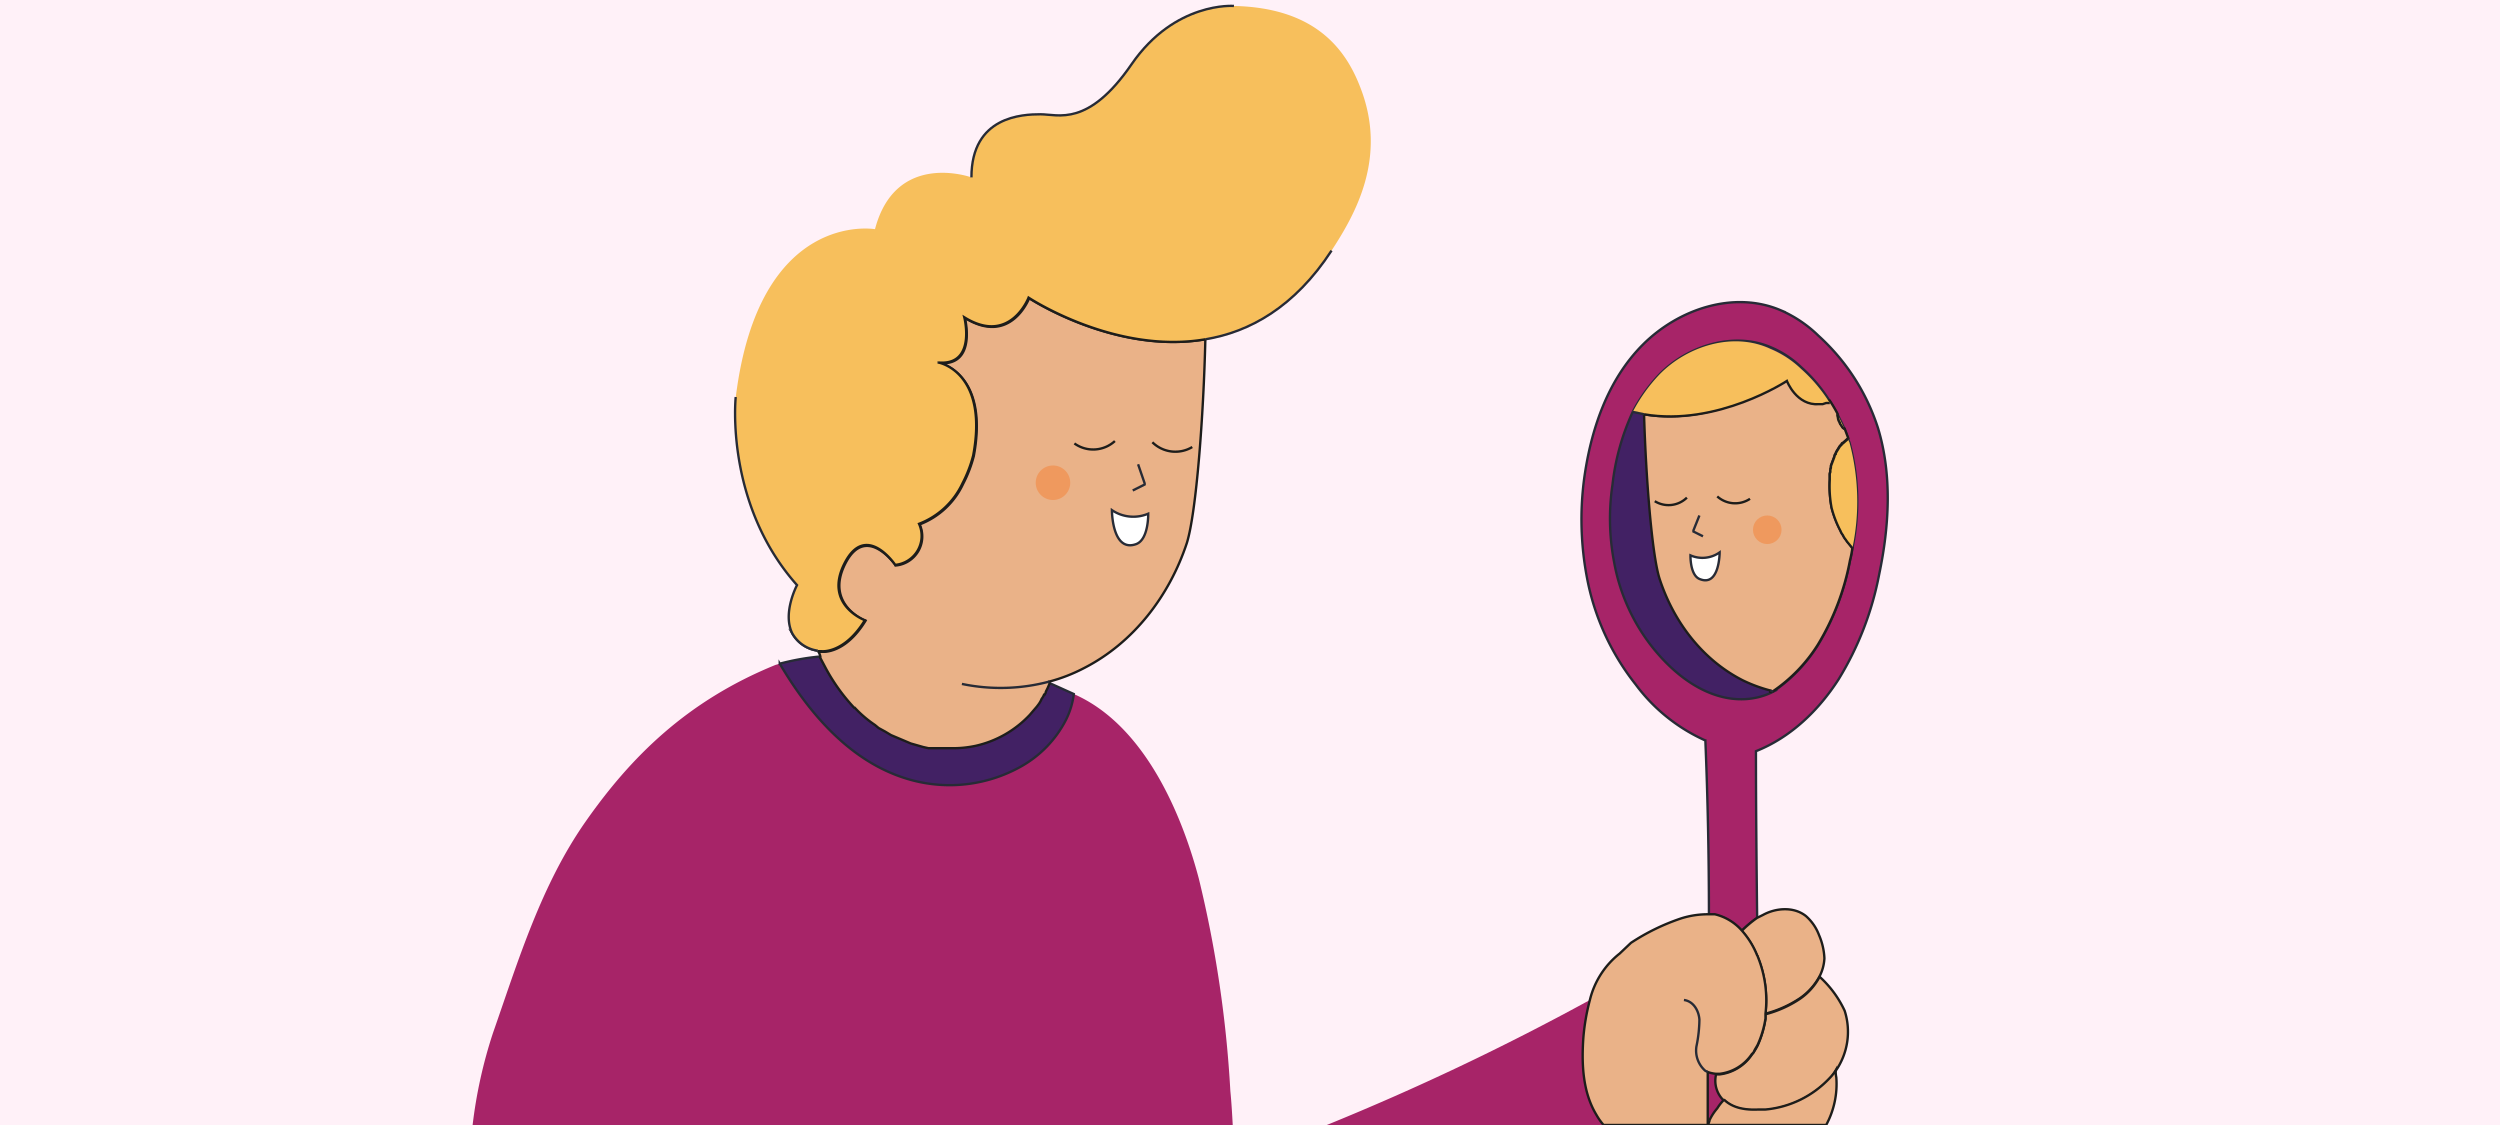 <svg id="Capa_1" data-name="Capa 1" xmlns="http://www.w3.org/2000/svg" viewBox="0 0 420 189"><defs><style>.cls-1{fill:#fff1f8;}.cls-11,.cls-2{fill:#a72468;}.cls-3{fill:#422164;}.cls-11,.cls-3,.cls-4,.cls-6,.cls-7{stroke:#272b36;}.cls-10,.cls-11,.cls-3,.cls-4,.cls-5,.cls-6,.cls-7{stroke-miterlimit:10;stroke-width:0.4px;}.cls-4{fill:#6f2d6b;}.cls-5{fill:#eab288;}.cls-10,.cls-5{stroke:#1d1d1b;}.cls-10,.cls-6{fill:none;}.cls-7{fill:#fff;}.cls-8{fill:#ef995e;}.cls-9{fill:#f7bf5c;}</style></defs><rect class="cls-1" width="420" height="189"/><path class="cls-2" d="M299.5,179.9a31.9,31.9,0,0,1-3.8,6.6,14.4,14.4,0,0,1-1.8,2.5H287a.4.4,0,0,0-.1.3V189h-64a428.4,428.4,0,0,0,44.2-21l7.3-4,11.1,7,9.1,5.8Z"/><path class="cls-2" d="M207.1,189H79.4a79,79,0,0,1,3.4-15.4c4.3-12.3,8.1-24.9,15.6-35.6s16.9-20.2,31.9-26.3l.7-.2c5.2,8.8,12.4,17,22.3,19.6a24.5,24.5,0,0,0,18-2.2,18.8,18.8,0,0,0,7.8-8,13.3,13.3,0,0,0,1.3-4.3c12.6,5.5,18.6,21.9,21,31a196,196,0,0,1,5.3,35.7C206.9,185.3,207,187.2,207.1,189Z"/><path class="cls-3" d="M180.4,116.6a13.3,13.3,0,0,1-1.3,4.3,18.8,18.8,0,0,1-7.8,8,24.5,24.5,0,0,1-18,2.2c-9.9-2.6-17.1-10.8-22.3-19.6a41,41,0,0,1,6.7-1.2l.9,1.7a31.6,31.6,0,0,0,4.8,6.7h.1a19.3,19.3,0,0,0,3.4,2.9l.6.5,1.1.6,1,.6,2.6,1.1.7.3,2.1.6.9.2h3.8a18.4,18.4,0,0,0,4.1-.4,17.8,17.8,0,0,0,9.1-5.2l1.2-1.4.3-.4a4.1,4.1,0,0,0,.5-.9,2.5,2.5,0,0,0,.4-.7h.1c.1-.2.2-.3.2-.5l.3-.6.3-.7Z"/><path class="cls-4" d="M137.3,109.3a5.8,5.8,0,0,1-4.2-2.9c1.7,1.4,3.4,2.9,3.8,2.1l.2.3Z"/><path class="cls-5" d="M202.5,57c-.3,12.8-1.5,29-3.1,34.2-2.9,8.8-8.9,16.8-17.4,21.1a28,28,0,0,1-5.7,2.2v.4l-.3.7-.3.6c0,.2-.1.3-.2.5h-.1a2.5,2.5,0,0,1-.4.7,4.1,4.1,0,0,1-.5.9l-.3.4-1.2,1.4a17.8,17.8,0,0,1-9.1,5.2,18.4,18.4,0,0,1-4.1.4h-3.8l-.9-.2-2.1-.6-.7-.3-2.6-1.1-1-.6-1.1-.6-.6-.5a19.3,19.3,0,0,1-3.4-2.9h-.1a31.6,31.6,0,0,1-4.8-6.7l-.9-1.7c.1-.1-.1-.7-.3-1h.6s3.8.5,7.3-5.2c0,0-6.9-2.7-3.4-9.6s8.5.3,8.5.3a4.9,4.9,0,0,0,4-6.9,13.3,13.3,0,0,0,7.3-6.8,21.9,21.9,0,0,0,1.8-4.7c2.5-13.4-5.1-15.5-5.9-15.6,6.5.6,4.4-7.6,4.4-7.6,7.7,4.8,10.8-3.3,10.8-3.3S187.3,59.6,202.5,57Z"/><path class="cls-6" d="M190.3,82.4l2-1v-.2L191.2,78"/><path class="cls-7" d="M192.9,86.3a6.4,6.4,0,0,1-6.1-.6s0,7.2,4.1,5.7C193,90.6,192.9,86.3,192.9,86.3Z"/><circle class="cls-8" cx="176.9" cy="81.1" r="2.9"/><path class="cls-9" d="M223.7,42.1c-6.2,9.5-13.8,13.7-21.2,14.9-15.2,2.6-29.7-7-29.7-7s-3.1,8.1-10.8,3.3c0,0,2.1,8.2-4.4,7.6.8.1,8.4,2.2,5.9,15.6a21.9,21.9,0,0,1-1.8,4.7,13.3,13.3,0,0,1-7.3,6.8,4.9,4.9,0,0,1-4,6.9s-4.9-7.3-8.5-.3,3.4,9.6,3.4,9.6c-3.5,5.7-7.3,5.2-7.3,5.2h-.7a5.8,5.8,0,0,1-4.2-2.9h0c-1.7-3.4.8-8.1.8-8.1-12.2-13.7-10.3-31.6-10.3-31.6C127.5,35.1,147,38.5,147,38.5c3.5-13.3,16.2-8.7,16.2-8.7,0-10.3,8.6-10.6,11.6-10.6s8,2.2,15.3-8.4S207.3,1,207.3,1c13.5.3,18.7,7.1,21.2,13.6C233.2,26.5,227.6,36.1,223.7,42.1Z"/><path class="cls-6" d="M223.7,42.1c-6.2,9.5-13.8,13.7-21.2,14.9"/><path class="cls-6" d="M157.6,60.9h-.1"/><path class="cls-6" d="M176.3,114.5a31.8,31.8,0,0,1-14.7.4"/><path class="cls-10" d="M202.5,57c-15.2,2.6-29.7-7-29.7-7s-3.1,8.1-10.8,3.3c0,0,2.1,8.2-4.4,7.6.8.1,8.4,2.2,5.9,15.6a21.9,21.9,0,0,1-1.8,4.7,13.3,13.3,0,0,1-7.3,6.8,4.9,4.9,0,0,1-4,6.9s-4.9-7.3-8.5-.3,3.4,9.6,3.4,9.6c-3.5,5.7-7.3,5.2-7.3,5.2h-.6"/><path class="cls-6" d="M123.6,66.7s-1.9,17.9,10.3,31.6c0,0-2.5,4.7-.8,8.1h0a5.8,5.8,0,0,0,4.2,2.9h.1"/><path class="cls-6" d="M207.3,1s-9.9-.8-17.2,9.8-12.3,8.4-15.3,8.4-11.6.3-11.6,10.6"/><path class="cls-10" d="M180.5,74.5a5.4,5.4,0,0,0,6.8-.4"/><path class="cls-10" d="M193.6,74.3a5.5,5.5,0,0,0,6.7.8"/><path class="cls-11" d="M315.7,96.5a52.4,52.4,0,0,1-6.8,17.6c-3.4,5.3-8.1,9.8-13.9,12.1,0,9.3.1,18.9.2,28a18.8,18.8,0,0,0-2.6,2.2,8.7,8.7,0,0,0-4.5-2.7h-1c0-9.8-.2-19.6-.6-29.3a29.6,29.6,0,0,1-11.7-9.4,41.1,41.1,0,0,1-8.2-18,52.4,52.4,0,0,1-.5-16.3c1.1-8.3,3.9-16.8,9.9-22.8s15.3-9.1,23.1-5.8a21.2,21.2,0,0,1,6.4,4.3,35.6,35.6,0,0,1,10,15.5C317.9,79.8,317.4,88.4,315.7,96.5Z"/><path class="cls-5" d="M305.7,164a10.5,10.5,0,0,1-3.3,3.7,19.1,19.1,0,0,1-5.8,2.6,19.5,19.5,0,0,0-1.3-9.5.3.3,0,0,0-.1-.2,14.1,14.1,0,0,0-2.6-4.2,18.8,18.8,0,0,1,2.6-2.2l1-.5c2.2-1.2,5.2-1.4,7.2.2a8,8,0,0,1,2.2,3.2,11,11,0,0,1,.9,3.9A7.4,7.4,0,0,1,305.7,164Z"/><path class="cls-5" d="M308.4,179.9a6.4,6.4,0,0,1-1,1.3,16.9,16.9,0,0,1-10.8,5.3h-1.2c-2.1.1-4.2-.2-5.7-1.6h-.1a4.6,4.6,0,0,1-1.3-4.4h.6a7.6,7.6,0,0,0,5.4-3.3,8.6,8.6,0,0,0,1-1.6,17.1,17.1,0,0,0,1.3-4.4v-.8a19.1,19.1,0,0,0,5.8-2.6,10.5,10.5,0,0,0,3.3-3.7,17.9,17.9,0,0,1,4.2,5.7A11.5,11.5,0,0,1,308.4,179.9Z"/><path class="cls-5" d="M306.8,189H287a.6.6,0,0,1,.1-.4c0-.1.1-.2.1-.4a8.6,8.6,0,0,1,1.3-2,7.6,7.6,0,0,1,1.1-1.4h.1c1.5,1.4,3.6,1.7,5.7,1.6h1.2a16.9,16.9,0,0,0,10.8-5.3,6.4,6.4,0,0,0,1-1.3,4.9,4.9,0,0,0,.1,1.2A14.5,14.5,0,0,1,306.8,189Z"/><path class="cls-5" d="M296.6,170.3v.8a17.1,17.1,0,0,1-1.3,4.4c-.2.4-.5.8-.7,1.3l-.3.3a7.6,7.6,0,0,1-5.4,3.3h-.6a5.8,5.8,0,0,1-1.4-.3V189H269.4a10.4,10.4,0,0,1-1.2-1.7c-2.3-3.8-2.5-8.5-2.2-12.9a35.7,35.7,0,0,1,1.1-6.4,14.2,14.2,0,0,1,5-7.8l1.9-1.8a36.3,36.3,0,0,1,8.4-4.1,14.9,14.9,0,0,1,4.7-.7h1a8.7,8.7,0,0,1,4.5,2.7,14.1,14.1,0,0,1,2.6,4.2.3.3,0,0,1,.1.2A19.5,19.5,0,0,1,296.6,170.3Z"/><path class="cls-6" d="M282.9,168c1.6.2,2.5,1.8,2.6,3.3a23,23,0,0,1-.5,4.5,4.5,4.5,0,0,0,1.5,4.1l.4.2"/><path class="cls-3" d="M271.2,94.6a32.1,32.1,0,0,0,6.7,14.5c6.5,7.9,13.9,9.9,19.6,7.3l.4-.2a26.6,26.6,0,0,0,7.5-7.8,42.2,42.2,0,0,0,5.4-14.2,15.5,15.5,0,0,0,.4-2.1,38.2,38.2,0,0,0-.5-17.8,1.4,1.4,0,0,1-.2-.6l-.6-1.6h0l-1.2-2.5a25.3,25.3,0,0,0-1.3-2.2,26,26,0,0,0-4.8-5.7,16.7,16.7,0,0,0-5.2-3.4c-6.2-2.6-13.9-.2-18.6,4.6a27.9,27.9,0,0,0-4.5,6.3,39.6,39.6,0,0,0-3.4,12.2A39,39,0,0,0,271.2,94.6Z"/><path class="cls-5" d="M276.2,69.6c.3,10.3,1.3,23.5,2.6,27.6,2.3,7.1,7.1,13.6,14,17.1a25.4,25.4,0,0,0,4.6,1.7v.2h.1c0,.1.3,0,.4-.1a26.6,26.6,0,0,0,7.5-7.8,42.2,42.2,0,0,0,5.4-14.2,15.5,15.5,0,0,0,.4-2.1l-.9-1.1-.2-.3a3.5,3.5,0,0,1-.5-.8,2.5,2.5,0,0,1-.4-.7,17.6,17.6,0,0,1-1.5-3.9,19.8,19.8,0,0,1-.3-4.7v-.8a1.1,1.1,0,0,1,.1-.5v-.4a1.3,1.3,0,0,0,.1-.6l.6-1.6a.5.5,0,0,1,.2-.4c0-.2.1-.3.2-.5l.5-.8.3-.3a.2.2,0,0,1,.2-.2l.9-.8-.6-1.6h0l-.3-.2-.2-.3-.2-.3a.4.4,0,0,1-.1-.3l-.2-.3a.4.4,0,0,0-.1-.3c0-.3-.1-.5-.1-.8a25.3,25.3,0,0,0-1.3-2.2h-.6l-.6.2h-.6c-3.8.3-5.4-3.9-5.4-3.9S288.5,71.7,276.2,69.6Z"/><path class="cls-6" d="M286.1,90.1l-1.6-.8v-.2l1-2.5"/><path class="cls-7" d="M284,93.3a5,5,0,0,0,4.9-.5s0,5.8-3.3,4.5C283.9,96.7,284,93.3,284,93.3Z"/><circle class="cls-8" cx="296.9" cy="89" r="2.4"/><path class="cls-9" d="M309.6,71.9l.3.2-1.2-2.5c0,.3.1.5.1.8a.4.4,0,0,1,.1.3l.2.3a.4.4,0,0,0,.1.3l.2.3Z"/><path class="cls-9" d="M307.4,80.6a19.8,19.8,0,0,0,.3,4.7,17.6,17.6,0,0,0,1.5,3.9,2.5,2.5,0,0,0,.4.7,3.5,3.5,0,0,0,.5.8l.2.3.9,1.1a38.2,38.2,0,0,0-.5-17.8,1.4,1.4,0,0,1-.2-.6l-.9.8a.2.2,0,0,0-.2.2l-.3.3-.5.8c-.1.2-.2.3-.2.5a.5.5,0,0,0-.2.4l-.6,1.6a1.3,1.3,0,0,1-.1.6v.4a1.1,1.1,0,0,0-.1.5v.8Z"/><path class="cls-9" d="M278.8,62.9a27.9,27.9,0,0,0-4.5,6.3l1.9.4c12.3,2.1,24-5.6,24-5.6s1.6,4.2,5.4,3.9h.6l.6-.2h.6a26,26,0,0,0-4.8-5.7,16.7,16.7,0,0,0-5.2-3.4C291.2,55.7,283.5,58.1,278.8,62.9Z"/><path class="cls-6" d="M276.2,69.6l-1.9-.4"/><path class="cls-6" d="M297.9,116.2l-.5-.2"/><path class="cls-10" d="M276.2,69.6c12.3,2.1,24-5.6,24-5.6s1.6,4.2,5.4,3.9h.6l.6-.2h.6"/><path class="cls-10" d="M308.7,69.6c0,.3.1.5.1.8a.4.4,0,0,1,.1.3l.2.3a.4.4,0,0,0,.1.3l.2.3.2.3.3.2h0"/><path class="cls-10" d="M311.2,92.1l-.9-1.1-.2-.3a3.5,3.5,0,0,1-.5-.8,2.5,2.5,0,0,1-.4-.7,17.6,17.6,0,0,1-1.5-3.9,19.8,19.8,0,0,1-.3-4.7v-.8a1.1,1.1,0,0,1,.1-.5v-.4a1.3,1.3,0,0,0,.1-.6l.6-1.6a.5.5,0,0,1,.2-.4c0-.2.1-.3.2-.5l.5-.8.3-.3a.2.2,0,0,1,.2-.2l.9-.8"/><path class="cls-10" d="M294,83.8a4.5,4.5,0,0,1-5.5-.4"/><path class="cls-10" d="M283.4,83.6a4.4,4.4,0,0,1-5.4.6"/></svg>